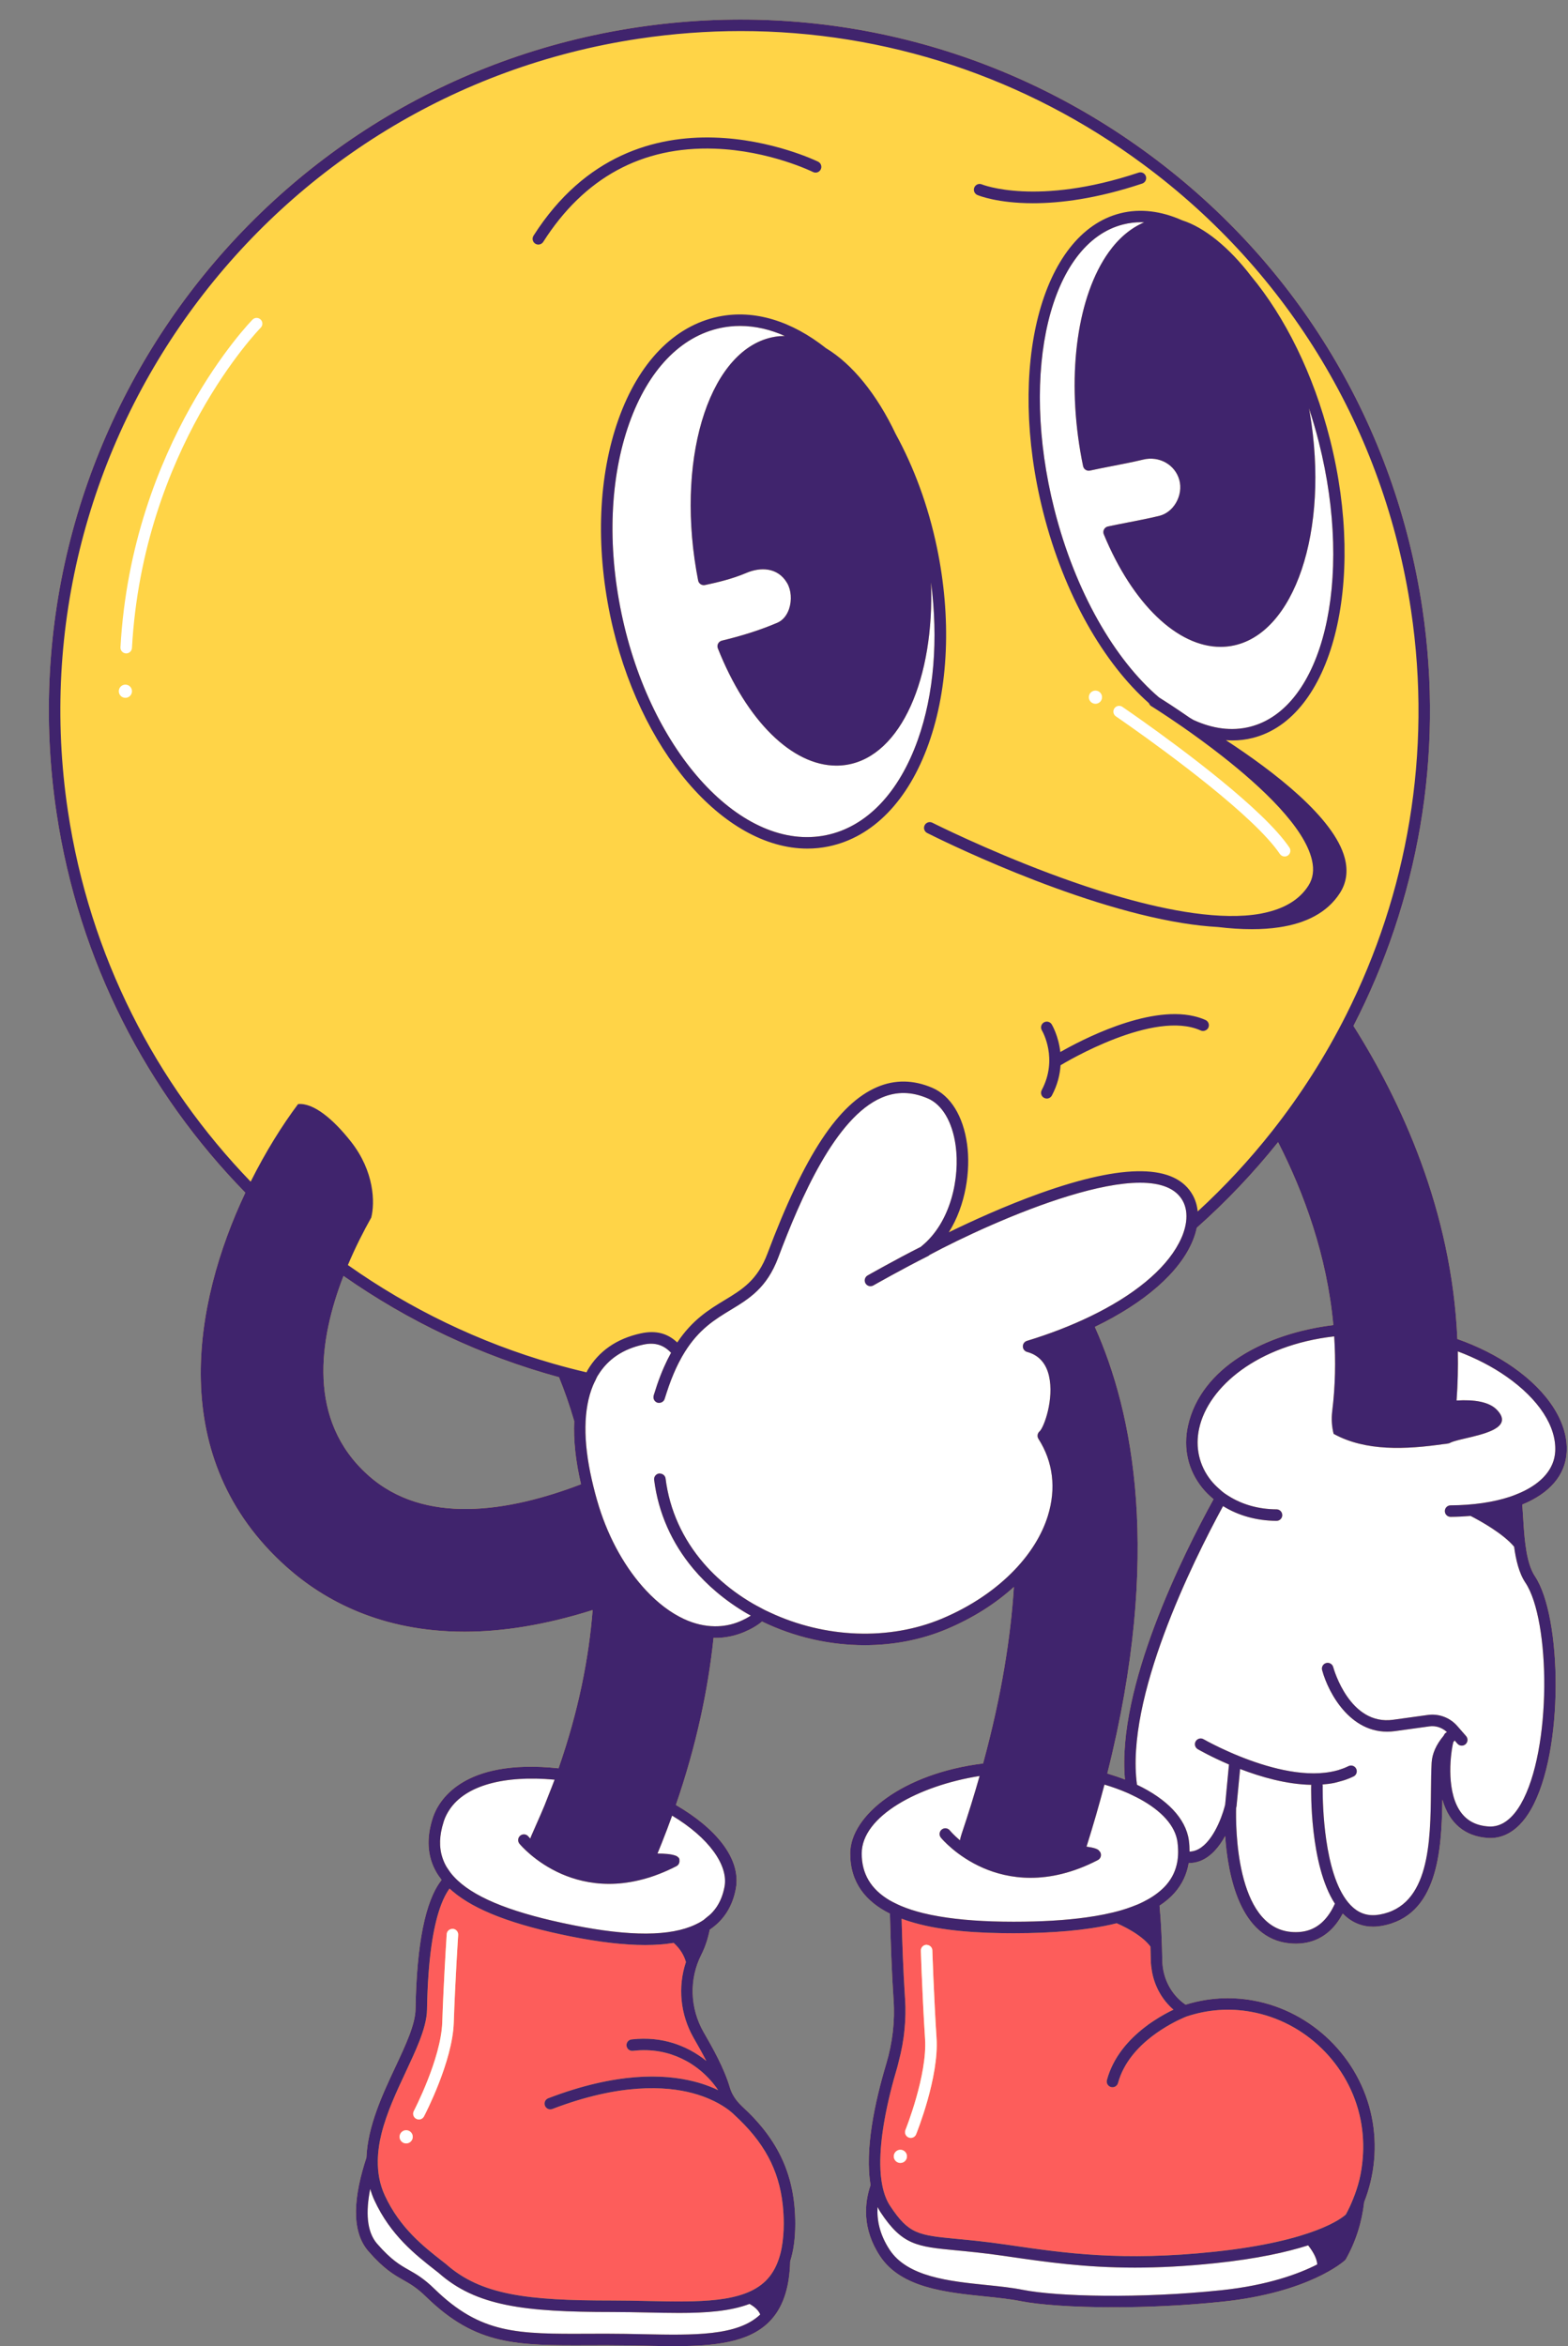 <?xml version="1.0" encoding="UTF-8" standalone="no"?><svg xmlns="http://www.w3.org/2000/svg" xmlns:xlink="http://www.w3.org/1999/xlink" fill="#40246d" height="504.2" id="Layer_1" preserveAspectRatio="xMidYMid meet" version="1.1" viewBox="-10.5 -4.2 337.1 504.2" width="337.1" x="0" xml:space="preserve" y="0" zoomAndPan="magnify"><rect x="-10.5" y="-4.2" width="337.1" height="504.2" fill="#808080" stroke="none"/><g><g id="change1_1"><path d="M314.803,289.617c-3.561-2.492-7.627-4.513-11.989-6.059 c-1.2-27.698-12.192-51.233-22.336-67.285c13.761-26.712,19.586-57.813,14.815-89.734 c-5.862-39.218-26.645-73.806-58.522-97.392C204.894,5.559,165.736-4.199,126.522,1.661 C45.562,13.764-10.457,89.475,1.644,170.435c4.786,32.02,19.527,60.131,40.601,81.676 c-11.273,23.873-17.182,57.189,8.834,80.419c8.025,7.165,20.353,13.934,38.298,13.934 c8.011-0.001,17.166-1.385,27.532-4.653c-0.812,10.309-3.037,21.706-7.33,34.007 c-20.883-2.226-25.896,7.27-26.982,10.496c-1.496,4.452-1.253,8.442,0.725,11.859 c0.317,0.547,0.694,1.076,1.1,1.595c-0.001,0.026-0.003,0.053-0.004,0.079 c-3.471,4.393-5.348,13.699-5.587,27.772c-0.055,3.265-2.131,7.695-4.33,12.384 c-2.741,5.848-5.944,12.68-6.23,19.496c-2.624,8.003-3.495,15.624,0.451,20.134 c3.334,3.81,5.419,4.99,7.434,6.134c1.516,0.859,2.946,1.67,4.992,3.668 c10.735,10.458,19.391,10.432,35.018,10.369l3.784-0.008c2.661,0,5.258,0.055,7.764,0.106 c2.313,0.048,4.564,0.097,6.729,0.097c8.608,0,15.857-0.746,20.319-5.114 c2.97-2.908,4.473-7.219,4.619-13.116c0.727-2.287,1.093-4.958,1.093-8.062 c0-10.209-3.515-17.983-11.392-25.202c-0.041-0.044-0.106-0.112-0.208-0.211 c-1.186-1.132-2.04-2.457-2.457-3.858c-1.256-4.245-3.694-8.502-5.472-11.611l-0.168-0.292 c-2.964-5.18-3.154-11.403-0.507-16.645c0.895-1.774,1.465-3.594,1.814-5.395 c0.018-0.012,0.038-0.022,0.055-0.033c2.988-2.025,4.858-4.978,5.557-8.778 c1.209-6.551-4.487-13.114-12.889-17.984c4.41-12.79,6.931-24.813,8.102-35.928 c0.129,0.003,0.26,0.023,0.389,0.023c2.128,0,4.211-0.42,6.199-1.263 c1.566-0.664,2.833-1.416,3.835-2.26c6.925,3.367,14.56,5.089,22.068,5.087 c6.102,0,12.117-1.134,17.592-3.436c5.639-2.372,10.531-5.474,14.483-9.082 c-0.675,10.721-2.642,23.312-6.622,37.939c-17.162,2.104-28.57,11.138-28.57,19.352 c0,6.355,3.442,10.379,8.542,12.918c0.149,5.853,0.393,12.888,0.785,18.566 c0.312,4.551-0.224,9.185-1.596,13.776c-2.445,8.173-4.646,18.442-3.349,25.983 c-1.33,3.875-1.854,9.396,2.041,15.292c4.489,6.796,14.106,7.784,22.589,8.653 c2.738,0.28,5.325,0.546,7.537,0.989c4.121,0.825,11.414,1.339,20.039,1.339 c7.254,0,15.448-0.362,23.48-1.21c18.497-1.951,25.964-8.576,26.273-8.856 c0.098-0.089,0.18-0.193,0.245-0.308c2.134-3.788,3.43-7.948,3.91-12.217 c2.28-5.785,2.883-12.148,1.626-18.336c-2.577-12.676-12.826-22.726-25.5-25.008 c-4.881-0.876-9.759-0.573-14.515,0.905c-3.078-2.102-4.94-5.633-5.01-9.543 c-0.064-3.701-0.228-7.878-0.588-11.738c1.277-0.841,2.373-1.768,3.268-2.792 c1.602-1.832,2.598-3.962,2.997-6.358c0.838,0.001,1.659-0.135,2.456-0.442 c2.392-0.921,4.148-3.119,5.386-5.369c0.575,8.475,3.177,22.092,13.919,23.068 c0.428,0.039,0.851,0.058,1.265,0.058c2.864,0,5.329-0.934,7.341-2.788 c1.134-1.045,2.031-2.313,2.754-3.67c0.204,0.206,0.411,0.407,0.627,0.594 c1.712,1.477,3.682,2.221,5.876,2.221c0.591,0,1.2-0.055,1.825-0.163 c12.109-2.107,12.932-16.07,13.088-27.167c0.016,0.055,0.031,0.11,0.047,0.164 c1.467,4.981,4.842,7.78,9.76,8.098c2.494,0.161,6.152-0.76,9.216-6.078 c7.236-12.566,6.691-41.486,0.881-50.159c-1.84-2.745-2.202-7.734-2.442-11.034 c-0.05-0.694-0.089-1.36-0.126-2.001c-0.048-0.825-0.096-1.613-0.161-2.379 c5.835-2.388,9.287-6.287,9.552-11.293C326.652,301.616,322.452,294.973,314.803,289.617z M68.657,312.842c-13.198-11.784-10.608-29.166-5.31-42.837 c13.98,9.798,29.637,17.218,46.329,21.762c1.094,2.694,2.227,5.841,3.277,9.443 c-0.187,4.019,0.286,8.556,1.461,13.568C98.74,320.764,80.71,323.604,68.657,312.842z M244.892,302.242c-1.055,4.786,0.023,9.499,3.038,13.269c0.729,0.912,1.571,1.723,2.471,2.473 c-6.5,11.792-20.873,40.463-19.048,60.249c-1.204-0.472-2.476-0.901-3.798-1.296 c11.835-46.965,5.528-77.717-2.676-95.978c10.726-5.18,18.288-11.738,21.08-18.598 c0.373-0.916,0.648-1.822,0.83-2.709c6.352-5.636,12.199-11.797,17.486-18.401 c5.592,10.967,10.51,24.426,11.879,39.319C261.647,282.327,247.679,289.601,244.892,302.242z" fill="#ffd447"/></g><g id="change2_1"><path d="M258.468,428.148c-4.66-0.843-9.323-0.503-13.856,0.997 c-0.161,0.061-2.623,1.014-5.537,2.919c-0.338,0.221-0.679,0.45-1.026,0.697 c-0.33,0.235-0.662,0.48-0.996,0.739c-3.002,2.332-6.017,5.621-7.193,9.947 c-0.15,0.551-0.649,0.913-1.194,0.913c-0.106,0-0.216-0.015-0.324-0.044 c-0.66-0.179-1.049-0.859-0.87-1.517c1.356-4.988,4.723-8.686,8.05-11.271 c0.33-0.257,0.66-0.512,0.987-0.747c0.341-0.244,0.674-0.465,1.007-0.685 c1.628-1.077,3.125-1.875,4.257-2.414c-2.442-2.12-4.057-5.013-4.624-8.244 c-0.133-0.76-0.23-1.531-0.244-2.321c-0.014-0.825-0.039-1.607-0.062-2.396 c-0.006-0.199-0.009-0.407-0.016-0.604c-0.013-0.017-0.029-0.033-0.042-0.05 c-0.403-0.512-0.864-0.998-1.376-1.447c-0.432-0.378-0.897-0.727-1.371-1.058 c-1.546-1.08-3.211-1.906-4.465-2.448c-1.709,0.427-3.578,0.783-5.576,1.082 c-1.547,0.231-3.177,0.426-4.9,0.581c-3.521,0.316-7.398,0.48-11.667,0.48 c-3.643,0-7.576-0.106-11.447-0.479c-1.781-0.172-3.547-0.402-5.267-0.704 c-0.321-0.056-0.643-0.113-0.961-0.174c-0.408-0.079-0.81-0.165-1.211-0.253 c-0.406-0.089-0.808-0.185-1.207-0.284c-1.395-0.346-2.738-0.754-4.01-1.232 c0.145,5.399,0.372,11.613,0.716,16.789c0.011,0.173,0.022,0.353,0.034,0.523 c0.146,2.118,0.087,4.253-0.11,6.392c-0.215,2.324-0.638,4.65-1.255,6.969 c-0.115,0.431-0.199,0.864-0.327,1.295c-0.956,3.195-2.059,7.379-2.801,11.693 c-0.538,3.131-0.877,6.323-0.832,9.264c0.012,0.765,0.046,1.514,0.114,2.238 c0.073,0.771,0.18,1.514,0.325,2.225c0.334,1.641,0.863,3.111,1.656,4.31 c4.048,6.128,6.047,6.318,14.456,7.122c2.711,0.258,6.084,0.58,10.317,1.194l1.016,0.147 c11.854,1.722,24.106,3.507,43.909,1.414c21.579-2.275,27.623-7.378,28.288-8.003 c0.584-1.049,1.075-2.137,1.524-3.24c0.559-1.372,1.034-2.773,1.382-4.207 c0.368-1.518,0.602-3.066,0.729-4.626c0.226-2.792,0.079-5.624-0.488-8.418 C279.602,439.521,270.155,430.252,258.468,428.148z M182.865,460.615 c-0.775-0.113-1.312-0.832-1.199-1.607c0.113-0.775,0.832-1.312,1.607-1.199 c0.775,0.113,1.312,0.832,1.199,1.607C184.359,460.191,183.639,460.728,182.865,460.615z M186.453,454.471c-0.195,0.482-0.657,0.773-1.147,0.773c-0.155,0-0.311-0.029-0.464-0.09 c-0.633-0.256-0.939-0.978-0.683-1.611c0.047-0.116,4.723-11.798,4.219-19.567 c-0.333-5.123-0.582-10.541-0.734-14.268c-0.114-2.796-0.175-4.645-0.176-4.687 c-0.021-0.683,0.514-1.255,1.197-1.277c0.015,0,0.027,0,0.04,0c0.07,0,0.132,0.028,0.199,0.039 c0.569,0.096,1.018,0.56,1.038,1.157c0.003,0.098,0.324,9.95,0.904,18.874 C191.389,442.153,186.655,453.972,186.453,454.471z M85.389,482.36 c7.527,6.666,17.479,7.83,35.627,7.83c2.68,0,5.295,0.055,7.819,0.108 c10.959,0.229,20.421,0.425,25.261-4.312c1.247-1.221,2.179-2.779,2.826-4.674 c0.503-1.474,0.825-3.161,0.973-5.069c0.063-0.809,0.106-1.645,0.106-2.535 c0-1.423-0.079-2.783-0.222-4.099c-0.823-7.568-4.062-13.516-10.409-19.319 c-0.025-0.023-0.044-0.049-0.069-0.071c-0.002-0.003-0.006-0.003-0.008-0.006 c-0.041-0.043-1.118-1.159-3.338-2.386c-0.536-0.296-1.139-0.596-1.813-0.892 c-0.531-0.234-1.097-0.463-1.715-0.681c-0.647-0.228-1.339-0.445-2.084-0.642 c-5.71-1.506-15.569-2.138-30.089,3.421c-0.644,0.248-1.355-0.076-1.598-0.712 c-0.245-0.639,0.074-1.355,0.712-1.598c14.508-5.55,24.736-5.309,31.442-3.578 c0.575,0.148,1.127,0.306,1.651,0.474c0.607,0.194,1.176,0.4,1.716,0.612 c0.616,0.243,1.187,0.493,1.717,0.747c-0.468-0.713-1.554-2.218-3.327-3.789 c-0.714-0.633-1.542-1.27-2.477-1.868c-0.635-0.406-1.333-0.784-2.072-1.135 c-2.751-1.307-6.209-2.134-10.451-1.649c-0.675,0.074-1.294-0.409-1.369-1.089 c-0.077-0.68,0.411-1.292,1.089-1.369c3.408-0.39,6.377-0.004,8.94,0.792 c0.596,0.185,1.165,0.395,1.717,0.622c0.663,0.272,1.298,0.566,1.896,0.884 c1.333,0.71,2.503,1.507,3.517,2.323c-0.851-1.656-1.746-3.23-2.555-4.645l-0.169-0.293 c-2.887-5.047-3.44-10.962-1.659-16.314c-0.084-0.296-0.179-0.58-0.289-0.848 c-0.184-0.451-0.4-0.859-0.631-1.234c-0.242-0.39-0.498-0.738-0.758-1.046 c-0.33-0.392-0.661-0.725-0.958-0.986c-1.855,0.305-3.9,0.459-6.145,0.459 c-4.509,0-9.817-0.615-15.967-1.844c-12.365-2.471-20.633-5.621-25.438-9.73 c-0.219-0.187-0.432-0.375-0.636-0.566c-0.209,0.286-0.42,0.607-0.631,0.971 c-0.484,0.833-0.967,1.885-1.424,3.205c-1.424,4.106-2.602,10.827-2.788,21.832 c-0.036,2.103-0.704,4.415-1.694,6.929c-0.795,2.021-1.794,4.169-2.87,6.464 c-1.992,4.248-4.115,8.782-5.234,13.325c-0.474,1.925-0.753,3.85-0.779,5.756 c-0.035,2.547,0.389,5.061,1.513,7.49c3.227,6.967,8.306,10.943,12.387,14.138L85.389,482.36z M78.197,455.354c-0.188,0.76-0.957,1.223-1.717,1.036c-0.76-0.188-1.223-0.957-1.035-1.717 s0.956-1.224,1.716-1.036C77.921,453.825,78.385,454.594,78.197,455.354z M79.556,451.289 c-0.193,0-0.39-0.045-0.572-0.142c-0.606-0.316-0.839-1.065-0.522-1.669 c0.058-0.113,5.859-11.278,6.118-19.06c0.068-2.038,0.154-4.117,0.246-6.122 c0.315-6.832,0.704-12.754,0.709-12.831c0.032-0.481,0.318-0.855,0.735-1.034 c0.175-0.075,0.366-0.125,0.582-0.118c0.681,0.045,1.197,0.633,1.152,1.316 c-0.006,0.098-0.652,9.932-0.949,18.873c-0.279,8.347-6.152,19.646-6.402,20.123 C80.432,451.048,80.002,451.289,79.556,451.289z" fill="#fd5d5b"/></g><g id="change3_1"><path d="M271.389,379.502c-0.019,0.772-0.354,17.029,5.094,25.402 c-0.673,1.504-1.56,2.906-2.736,3.99c-1.793,1.651-3.988,2.324-6.706,2.086 c-11.961-1.087-11.887-22.995-11.793-26.619c0.044-0.175,0.077-0.312,0.087-0.361l0.772-8.036 c4.464,1.721,9.997,3.314,15.312,3.402C271.412,379.413,271.39,379.453,271.389,379.502z M313.383,291.645c-3.127-2.189-6.67-3.993-10.467-5.42c0.07,3.459-0.007,6.977-0.269,10.555 c3.816-0.233,7.028,0.259,8.708,2.04c3.14,3.33-1.348,4.78-5.401,5.767 c-0.646,0.157-1.28,0.303-1.871,0.442c-0.735,0.173-1.404,0.338-1.941,0.503 c-0.373,0.115-0.684,0.231-0.91,0.351c-0.025,0.013-0.064,0.023-0.093,0.035 c-0.006,0.013-0.009,0.028-0.015,0.042c-0.052,0.008-0.103,0.015-0.155,0.023 c-0.27,0.079-0.653,0.132-1.12,0.165c-8.057,1.154-16.781,1.596-23.64-2.208 c-0.093-0.371-0.169-0.747-0.23-1.127c-0.065-0.404-0.114-0.812-0.141-1.225 c-0.028-0.412-0.035-0.828-0.023-1.248c0.011-0.401,0.041-0.806,0.091-1.213 c0.681-5.515,0.77-10.901,0.431-16.128c-16.471,1.867-27.056,10.816-29.03,19.777 c-0.892,4.043,0.015,8.017,2.553,11.192c0.528,0.661,1.133,1.256,1.77,1.82 c0.316,0.28,0.628,0.565,0.969,0.82c0.331,0.248,0.687,0.466,1.039,0.69 c2.877,1.825,6.431,2.851,10.306,2.869c0.671,0.003,1.207,0.543,1.224,1.208 c0,0.012,0.007,0.023,0.007,0.035c-0.003,0.681-0.557,1.231-1.237,1.231c-0.002,0-0.003,0-0.006,0 c-4.289-0.021-8.248-1.15-11.491-3.171c-6.561,12.054-21.047,41.257-18.5,59.887 c6.363,3.028,10.51,7.21,11.153,11.974c0.111,0.823,0.148,1.614,0.148,2.39 c0.474-0.02,0.934-0.11,1.382-0.283c3.381-1.301,5.472-6.793,6.153-9.348 c0.047-0.175,0.087-0.337,0.121-0.483l0.038-0.401l0.779-8.205c-3.801-1.624-6.41-3.117-6.705-3.289 c-0.591-0.341-0.793-1.099-0.449-1.69c0.343-0.59,1.1-0.794,1.69-0.451 c0.051,0.029,1.392,0.795,3.539,1.819c1.177,0.562,2.596,1.199,4.183,1.84 c5.607,2.262,13.281,4.52,19.613,3.354c0.534-0.099,1.063-0.213,1.576-0.363 c0.173-0.05,0.34-0.114,0.51-0.17c0.229-0.076,0.459-0.147,0.682-0.235 c0.357-0.139,0.708-0.292,1.051-0.462c0.612-0.303,1.355-0.055,1.658,0.559 c0.303,0.612,0.053,1.355-0.559,1.658c-0.578,0.287-1.179,0.521-1.788,0.734 c-0.392,0.137-0.796,0.243-1.199,0.352c-0.4,0.108-0.795,0.232-1.204,0.314 c-0.816,0.162-1.652,0.263-2.496,0.328c0.018,0.089,0.049,0.173,0.047,0.267 c-0.004,0.168-0.294,14.16,3.694,22.263c0.261,0.53,0.542,1.033,0.842,1.507 c0.277,0.441,0.57,0.858,0.883,1.241c0.358,0.438,0.737,0.84,1.143,1.191 c1.606,1.387,3.458,1.875,5.657,1.492c10.799-1.878,10.944-15.637,11.062-26.692 c0.023-2.121,0.043-4.124,0.14-5.933c0.105-1.943,0.973-3.9,2.582-5.825 c0.124-0.271,0.253-0.461,0.383-0.557c0.076-0.056,0.188-0.139,0.323-0.219 c-1.018-0.946-2.379-1.423-3.782-1.223l-7.416,1.024c-9.201,1.247-14.258-8.027-15.637-13.12 c-0.179-0.659,0.211-1.339,0.87-1.517c0.66-0.179,1.339,0.211,1.517,0.87 c0.14,0.514,3.589,12.631,12.911,11.316l7.416-1.025c2.394-0.33,4.768,0.561,6.355,2.379 l1.883,2.16c0.449,0.515,0.395,1.297-0.119,1.746c-0.235,0.205-0.525,0.304-0.813,0.304 c-0.345,0-0.688-0.143-0.933-0.424l-0.597-0.685c-0.041,0.055-0.072,0.107-0.123,0.163 c-0.05,0.056-0.1,0.111-0.148,0.168c-0.538,1.993-1.641,9.941,1.265,14.581 c1.389,2.218,3.462,3.386,6.34,3.573c2.593,0.159,4.961-1.459,6.912-4.845 c6.696-11.627,6.366-39.49,0.97-47.546c-1.391-2.074-2.058-4.98-2.427-7.736 c-2.396-2.858-7.327-5.57-9.358-6.613c-1.38,0.112-2.801,0.189-4.291,0.199 c-0.002,0-0.005,0-0.008,0c-0.673,0-1.217-0.537-1.233-1.208c-0-0.007-0.004-0.013-0.004-0.021 c-0.005-0.683,0.546-1.24,1.229-1.245c4.921-0.034,9.226-0.682,12.721-1.832 c0.411-0.135,0.799-0.284,1.187-0.433c0.404-0.155,0.795-0.317,1.174-0.487 c4.525-2.029,7.22-5.079,7.419-8.841C324.134,302.357,320.32,296.498,313.383,291.645z M233.472,483.128c-10.757,0-19.066-1.207-27.191-2.386l-1.015-0.148 c-4.174-0.604-7.513-0.923-10.198-1.179c-8.43-0.805-11.585-1.107-16.286-8.222 c-0.227-0.344-0.422-0.717-0.615-1.091c-0.17,2.715,0.403,5.871,2.604,9.202 c3.843,5.818,12.84,6.741,20.777,7.555c2.8,0.287,5.441,0.557,7.771,1.025 c7.402,1.484,25.426,1.922,42.771,0.093c10.093-1.064,16.73-3.566,20.591-5.534 c-0.037-1.396-1.109-3.037-1.947-4.104c-4.522,1.445-10.933,2.882-19.928,3.83 C244.307,482.852,238.609,483.128,233.472,483.128z M234.564,382.423 c-0.456-0.249-0.933-0.487-1.421-0.722c-0.463-0.223-0.919-0.449-1.409-0.659 c-1.482-0.637-3.081-1.215-4.786-1.723c-1.13,4.31-2.411,8.753-3.856,13.333 c1.449,0.194,2.5,0.49,2.734,0.931c0.086,0.087,0.173,0.174,0.232,0.288 c0.314,0.607,0.077,1.353-0.528,1.669c-5.422,2.813-10.29,3.81-14.467,3.81 c-4.129,0-7.581-0.973-10.222-2.126c-5.759-2.516-8.929-6.339-9.061-6.501 c-0.433-0.527-0.354-1.305,0.172-1.738c0.527-0.432,1.308-0.359,1.74,0.171 c0.115,0.138,0.861,1.016,2.179,2.132c0.102-0.475,0.225-0.95,0.384-1.422 c1.442-4.282,2.716-8.409,3.85-12.395c-13.043,2.055-25.345,8.611-25.345,16.661 c0,4.339,1.963,7.669,6,10.052c0.389,0.23,0.822,0.44,1.25,0.652 c0.402,0.199,0.815,0.394,1.252,0.578c1.398,0.588,2.975,1.098,4.731,1.53 c1.075,0.265,2.225,0.497,3.436,0.703c4.424,0.754,9.725,1.138,16.004,1.138 c6.004,0,11.193-0.313,15.63-0.931c1.341-0.187,2.62-0.399,3.822-0.643 c1.305-0.265,2.538-0.559,3.68-0.892c0.847-0.247,1.633-0.519,2.39-0.804 c0.393-0.148,0.789-0.295,1.159-0.453c0.393-0.168,0.762-0.346,1.128-0.526 c0.321-0.158,0.627-0.322,0.928-0.489c0.408-0.226,0.799-0.46,1.169-0.702 c0.405-0.266,0.788-0.541,1.148-0.826c0.637-0.505,1.218-1.035,1.714-1.603 c1.303-1.49,2.103-3.192,2.425-5.135c0.068-0.412,0.116-0.834,0.141-1.268 c0.024-0.43,0.028-0.871,0.01-1.324c-0.02-0.497-0.059-1.004-0.13-1.529 C242.167,388.137,239.187,384.945,234.564,382.423z M77.376,483.616 c1.587,0.899,3.227,1.828,5.501,4.05c10.007,9.747,17.784,9.738,33.282,9.665l3.792-0.008 c2.679,0,5.293,0.055,7.816,0.108c10.897,0.221,20.305,0.419,25.171-4.233 c-0.404-1.038-1.46-1.807-2.302-2.273c-4.135,1.57-9.306,1.942-15.124,1.942 c-2.165,0-4.414-0.048-6.729-0.097c-2.508-0.052-5.105-0.106-7.768-0.106 c-18.782,0-29.142-1.258-37.212-8.407l-0.699-0.546c-4.291-3.359-9.631-7.539-13.109-15.045 c-0.375-0.809-0.659-1.626-0.906-2.447c-0.965,4.889-0.795,9.167,1.496,11.785 C73.642,481.498,75.456,482.527,77.376,483.616z M85.463,396.935c0.092,0.159,0.205,0.313,0.306,0.47 c0.151,0.234,0.305,0.467,0.477,0.696c0.218,0.29,0.447,0.578,0.699,0.86 c0.027,0.03,0.059,0.059,0.087,0.089c0.277,0.305,0.573,0.605,0.89,0.9 c4.313,4,12.349,7.088,24.788,9.575c12.273,2.451,20.898,2.414,26.268-0.118 c0.273-0.128,0.545-0.257,0.801-0.398c0.338-0.187,0.664-0.384,0.973-0.594 c0.152-0.103,0.267-0.233,0.411-0.342c0.07-0.053,0.132-0.113,0.2-0.167 c0.397-0.313,0.796-0.625,1.134-0.981c0.446-0.469,0.85-0.969,1.196-1.516 c0.756-1.196,1.278-2.58,1.572-4.173c0.844-4.582-3.38-10.516-11.268-15.243 c-0.705,1.958-1.448,3.932-2.244,5.924c-0.153,0.384-0.315,0.772-0.472,1.157 c-0.144,0.354-0.287,0.708-0.434,1.063c1.542,0.002,2.932,0.115,3.801,0.423 c0.072,0.018,0.138,0.046,0.207,0.076c0.442,0.193,0.7,0.453,0.714,0.793 c0.002,0.037-0.004,0.075-0.008,0.114c0.087,0.516-0.144,1.049-0.633,1.304 c-1.249,0.648-2.465,1.189-3.654,1.655c-0.71,0.278-1.411,0.531-2.099,0.75 c-0.8,0.254-1.581,0.462-2.35,0.642c-2.264,0.529-4.393,0.762-6.363,0.762 c-4.13,0-7.582-0.973-10.224-2.126c-5.759-2.516-8.931-6.339-9.063-6.501 c-0.433-0.527-0.354-1.305,0.172-1.738c0.527-0.432,1.305-0.359,1.74,0.171 c0.043,0.053,0.18,0.215,0.404,0.455c0.074-0.183,0.131-0.368,0.215-0.55 c0.047-0.101,0.085-0.199,0.132-0.3c0.176-0.383,0.328-0.757,0.5-1.138 c0.172-0.38,0.33-0.755,0.498-1.134c0.592-1.338,1.187-2.677,1.73-3.996 c0.159-0.386,0.296-0.763,0.45-1.147c0.155-0.387,0.302-0.77,0.453-1.155 c0.424-1.079,0.87-2.167,1.262-3.233c-11.002-1-19.137,1.285-22.566,6.406 c-0.505,0.755-0.929,1.56-1.223,2.436c-0.032,0.096-0.053,0.188-0.083,0.283 c-0.913,2.859-0.991,5.387-0.235,7.659C84.84,395.694,85.11,396.326,85.463,396.935z M167.172,175.27c8.62-1.798,15.601-9.085,19.662-20.521c3.473-9.783,4.413-21.576,2.823-33.786 c0.781,20.573-6.428,37.216-18.023,39.178c-0.772,0.13-1.546,0.195-2.324,0.195 c-9.488,0-19.28-9.568-25.48-25.2c-0.132-0.333-0.113-0.707,0.052-1.024 c0.166-0.319,0.461-0.549,0.809-0.635c4.559-1.099,8.346-2.32,11.915-3.84 c1.163-0.495,2.067-1.564,2.545-3.009c0.615-1.859,0.446-4.027-0.428-5.524 c-2.039-3.489-5.857-3.417-8.742-2.186c-3.027,1.287-6.207,2.043-8.918,2.611 c-0.33,0.068-0.664,0.002-0.938-0.18c-0.277-0.182-0.467-0.469-0.532-0.794 c-0.143-0.735-0.28-1.477-0.406-2.223c-4.291-25.355,3.285-47.855,16.887-50.157 c0.713-0.122,1.428-0.173,2.144-0.181c-3.165-1.397-6.395-2.147-9.609-2.147 c-1.397,0-2.788,0.14-4.172,0.428c-8.62,1.798-15.603,9.085-19.662,20.521 c-4.135,11.648-4.728,26.136-1.669,40.798C129.371,157.644,149.127,179.033,167.172,175.27z M238.67,145.676c0.936,0.584,3.383,2.138,6.604,4.373c0.267,0.157,0.531,0.312,0.812,0.479 c4.099,1.881,8.226,2.452,12.155,1.458c15.68-3.964,22.317-31.402,14.792-61.162 c-0.63-2.491-1.341-4.918-2.121-7.277c0.056,0.306,0.12,0.609,0.172,0.917 c4.291,25.355-3.285,47.855-16.887,50.157c-0.76,0.129-1.527,0.192-2.295,0.192 c-9.248,0.002-18.892-9.179-25.102-24.185c-0.14-0.34-0.122-0.723,0.048-1.049 c0.171-0.324,0.475-0.557,0.834-0.635c1.496-0.322,2.999-0.614,4.502-0.907 c2.142-0.416,4.356-0.844,6.501-1.363c1.485-0.356,2.771-1.347,3.621-2.787 c0.905-1.535,1.173-3.334,0.731-4.937c-0.902-3.289-4.32-5.222-7.774-4.382 c-2.192,0.527-4.428,0.962-6.59,1.381c-1.619,0.314-3.238,0.628-4.847,0.983 c-0.325,0.071-0.66,0.011-0.939-0.171c-0.277-0.179-0.47-0.462-0.538-0.786 c-0.216-1.044-0.422-2.096-0.601-3.165c-2.893-17.091-0.549-33.499,6.115-42.82 c2.171-3.036,4.761-5.201,7.606-6.406c-0.209-0.008-0.418-0.026-0.627-0.026 c-1.314,0-2.613,0.158-3.893,0.482c-15.68,3.964-22.317,31.402-14.792,61.162 C220.65,122.967,229.184,137.604,238.67,145.676z M118.253,319.524 c2.225,7.153,5.84,13.481,10.154,18.085c2.522,2.692,5.283,4.798,8.147,6.126 c2.219,1.029,4.441,1.539,6.6,1.561c1.854,0.019,3.663-0.316,5.378-1.042 c0.929-0.393,1.718-0.813,2.386-1.258c-0.219-0.122-0.446-0.228-0.663-0.353 c-2.413-1.393-4.622-2.955-6.64-4.65c-1.869-1.569-3.561-3.26-5.071-5.06 c-4.609-5.493-7.514-11.984-8.411-19.093c-0.085-0.678,0.395-1.297,1.073-1.382 c0.05-0.005,0.095,0.012,0.144,0.013c0.607,0.008,1.159,0.434,1.238,1.06 c0.858,6.806,3.697,13.016,8.218,18.242c0.9,1.04,1.867,2.04,2.899,2.999 c2.289,2.127,4.885,4.053,7.787,5.728c0.436,0.252,0.884,0.478,1.327,0.716 c0.369,0.197,0.732,0.405,1.106,0.592c0.368,0.184,0.745,0.348,1.117,0.522 c11.791,5.526,25.628,6.088,36.991,1.311c6.236-2.622,11.588-6.271,15.63-10.503 c3.37-3.528,5.832-7.46,7.105-11.553c1.838-5.907,1.142-11.635-2.012-16.566 c-0.33-0.515-0.234-1.195,0.229-1.6c0.965-0.841,3.178-6.986,2.036-11.927 c-0.636-2.751-2.22-4.486-4.705-5.155c-0.533-0.145-0.905-0.623-0.915-1.176 c-0.008-0.551,0.35-1.042,0.878-1.203c4.952-1.505,9.492-3.277,13.559-5.236 c9.33-4.494,16.09-10.008,19.115-15.779c0.264-0.504,0.507-1.009,0.714-1.516 c0.125-0.307,0.231-0.611,0.33-0.913c0.239-0.729,0.406-1.441,0.495-2.128 c0.22-1.696-0.013-3.242-0.71-4.51c-6.12-11.145-40.936,4.385-54.417,11.6 c-0.091,0.09-0.186,0.179-0.307,0.239c-5.461,2.73-11.738,6.295-11.801,6.332 c-0.193,0.11-0.404,0.161-0.611,0.161c-0.432,0-0.849-0.224-1.078-0.625 c-0.337-0.594-0.129-1.35,0.464-1.688c0.063-0.035,6.062-3.441,11.471-6.167 c0.024-0.023,0.037-0.053,0.063-0.074c6.411-5.16,8.325-14.833,7.391-21.635 c-0.706-5.134-2.891-8.84-5.997-10.171c-3.455-1.48-6.691-1.535-9.895-0.168 c-9.95,4.245-17.468,21.656-22.257,34.384c-2.461,6.542-6.242,8.831-10.243,11.253 c-3.342,2.024-6.756,4.111-9.801,8.968c-0.201,0.32-0.4,0.649-0.598,0.994 c-0.036,0.063-0.071,0.13-0.107,0.194c-0.227,0.404-0.453,0.82-0.676,1.26 c-0.727,1.438-1.425,3.079-2.09,4.957c-0.139,0.393-0.276,0.804-0.412,1.219 c-0.124,0.379-0.249,0.756-0.371,1.154c-0.037,0.122-0.077,0.23-0.114,0.353 c-0.16,0.53-0.645,0.857-1.174,0.863c-0.122,0.001-0.244,0.003-0.367-0.033 c-0.629-0.189-0.985-0.836-0.836-1.468c0.006-0.025-0.001-0.049,0.007-0.074 c0.114-0.379,0.234-0.723,0.351-1.087c0.131-0.41,0.26-0.831,0.394-1.222 c0.931-2.709,1.94-4.961,2.997-6.879c-1.6-1.692-3.481-2.295-5.965-1.755 c-4.362,0.944-7.612,3.14-9.686,6.51c-0.06,0.097-0.129,0.185-0.187,0.285 c-0.161,0.275-0.274,0.596-0.42,0.885c-0.181,0.36-0.364,0.719-0.522,1.101 c-2.088,5.04-2.161,11.953-0.242,20.319C117.164,315.691,117.643,317.562,118.253,319.524z M235.122,150.723c-0.847-0.601-1.592-1.125-2.219-1.563c-1.173-0.819-1.933-1.338-2.106-1.455 c-0.567-0.387-1.335-0.237-1.719,0.327c-0.385,0.565-0.238,1.334,0.327,1.719 c0.032,0.022,0.434,0.296,1.103,0.761c0.555,0.386,1.303,0.908,2.208,1.548 c7.676,5.425,26.472,19.156,31.935,27.258c0.24,0.354,0.63,0.546,1.028,0.546 c0.237,0,0.478-0.068,0.689-0.211c0.567-0.382,0.717-1.152,0.335-1.717 C261.173,169.733,243.425,156.616,235.122,150.723z M223.627,145.305 c-0.179,0.762,0.293,1.525,1.055,1.705c0.762,0.179,1.525-0.293,1.705-1.055 c0.18-0.762-0.293-1.525-1.055-1.705C224.569,144.07,223.806,144.543,223.627,145.305z M16.565,136.217c0.024,0.002,0.047,0.002,0.071,0.002c0.651,0,1.197-0.509,1.234-1.168 c2.387-42.892,27.425-68.567,27.678-68.822c0.48-0.483,0.478-1.268-0.006-1.748 c-0.485-0.482-1.266-0.478-1.748,0.003C43.534,64.745,17.841,91.042,15.399,134.912 C15.362,135.595,15.884,136.178,16.565,136.217z M16.117,145.726c0.76,0.188,1.529-0.276,1.717-1.036 c0.188-0.76-0.276-1.529-1.036-1.717c-0.76-0.188-1.528,0.276-1.716,1.036 C14.894,144.769,15.357,145.538,16.117,145.726z M78.984,451.148c0.182,0.097,0.379,0.142,0.572,0.142 c0.446,0,0.876-0.242,1.097-0.664c0.25-0.477,6.123-11.775,6.402-20.123 c0.296-8.94,0.942-18.774,0.949-18.873c0.045-0.683-0.47-1.271-1.152-1.316 c-0.215-0.007-0.407,0.043-0.582,0.118c-0.416,0.178-0.703,0.553-0.735,1.034 c-0.005,0.077-0.394,6-0.709,12.831c-0.092,2.005-0.178,4.084-0.246,6.122 c-0.259,7.782-6.06,18.947-6.118,19.06C78.145,450.083,78.378,450.832,78.984,451.148z M76.48,456.39c0.76,0.188,1.529-0.276,1.717-1.036c0.188-0.76-0.276-1.529-1.036-1.717 c-0.76-0.188-1.528,0.276-1.716,1.036S75.72,456.202,76.48,456.39z M184.843,455.154 c0.153,0.061,0.309,0.09,0.464,0.09c0.49,0,0.952-0.292,1.147-0.773 c0.201-0.499,4.936-12.318,4.393-20.656c-0.58-8.924-0.9-18.776-0.904-18.874 c-0.02-0.598-0.469-1.062-1.038-1.157c-0.068-0.011-0.129-0.039-0.199-0.039 c-0.013,0-0.026,0-0.04,0c-0.683,0.023-1.218,0.594-1.197,1.277c0.001,0.042,0.062,1.891,0.176,4.687 c0.152,3.728,0.4,9.145,0.734,14.268c0.504,7.769-4.172,19.451-4.219,19.567 C183.903,454.176,184.209,454.898,184.843,455.154z M181.666,459.009 c-0.112,0.775,0.424,1.494,1.199,1.607c0.774,0.113,1.494-0.424,1.606-1.199 c0.113-0.775-0.424-1.494-1.199-1.607C182.498,457.697,181.778,458.234,181.666,459.009z" fill="#ffffff"/></g><g id="change4_1"><path d="M314.803,289.617c-3.561-2.492-7.627-4.513-11.989-6.059 c-1.2-27.698-12.192-51.233-22.336-67.285c13.761-26.712,19.586-57.813,14.815-89.733 c-5.862-39.218-26.645-73.806-58.522-97.392C204.894,5.559,165.736-4.199,126.522,1.661 C45.562,13.763-10.457,89.475,1.644,170.435c4.786,32.02,19.527,60.13,40.601,81.676 c-11.273,23.873-17.182,57.189,8.834,80.419c8.025,7.165,20.353,13.934,38.298,13.934 c8.011-0.001,17.166-1.385,27.532-4.653c-0.812,10.309-3.037,21.706-7.33,34.007 c-20.883-2.226-25.896,7.27-26.982,10.496c-1.496,4.452-1.253,8.442,0.725,11.859 c0.317,0.547,0.694,1.076,1.1,1.595c-0.001,0.026-0.002,0.053-0.004,0.079 c-3.471,4.393-5.348,13.698-5.587,27.772c-0.055,3.265-2.131,7.695-4.33,12.384 c-2.741,5.848-5.944,12.68-6.23,19.496c-2.624,8.002-3.495,15.624,0.451,20.134 c3.334,3.81,5.419,4.99,7.434,6.134c1.516,0.859,2.946,1.67,4.992,3.668 c10.735,10.458,19.391,10.432,35.018,10.369l3.784-0.008c2.661,0,5.258,0.055,7.764,0.106 c2.313,0.048,4.564,0.097,6.729,0.097c8.608,0,15.857-0.746,20.319-5.114 c2.97-2.908,4.473-7.219,4.619-13.116c0.727-2.287,1.093-4.958,1.093-8.061 c0-10.209-3.515-17.983-11.392-25.202c-0.041-0.044-0.106-0.112-0.208-0.211 c-1.186-1.132-2.04-2.457-2.457-3.858c-1.256-4.245-3.694-8.502-5.472-11.611l-0.168-0.292 c-2.964-5.18-3.154-11.403-0.507-16.645c0.895-1.774,1.465-3.594,1.813-5.395 c0.018-0.012,0.038-0.022,0.055-0.033c2.988-2.025,4.858-4.978,5.557-8.778 c1.209-6.551-4.487-13.114-12.889-17.984c4.41-12.79,6.931-24.813,8.102-35.928 c0.129,0.003,0.26,0.023,0.389,0.023c2.128,0,4.211-0.42,6.199-1.263 c1.566-0.664,2.833-1.416,3.835-2.26c6.925,3.367,14.56,5.089,22.068,5.087 c6.102,0,12.117-1.134,17.592-3.436c5.639-2.372,10.531-5.474,14.483-9.082 c-0.675,10.721-2.642,23.312-6.622,37.939c-17.162,2.104-28.57,11.138-28.57,19.353 c0,6.355,3.442,10.379,8.542,12.918c0.149,5.854,0.393,12.888,0.785,18.566 c0.313,4.551-0.224,9.185-1.596,13.776c-2.445,8.173-4.646,18.442-3.349,25.982 c-1.33,3.875-1.854,9.396,2.041,15.292c4.489,6.796,14.106,7.784,22.589,8.653 c2.738,0.28,5.325,0.546,7.537,0.989c4.121,0.825,11.414,1.339,20.039,1.339 c7.254,0,15.448-0.362,23.48-1.21c18.497-1.951,25.964-8.576,26.273-8.856 c0.098-0.089,0.18-0.193,0.245-0.308c2.134-3.788,3.43-7.948,3.91-12.217 c2.28-5.785,2.883-12.148,1.626-18.336c-2.577-12.676-12.826-22.726-25.5-25.008 c-4.881-0.876-9.759-0.573-14.515,0.905c-3.078-2.102-4.94-5.633-5.01-9.543 c-0.064-3.701-0.228-7.878-0.588-11.738c1.277-0.841,2.373-1.768,3.268-2.792 c1.602-1.833,2.598-3.962,2.997-6.358c0.838,0.001,1.659-0.136,2.456-0.442 c2.392-0.921,4.148-3.119,5.386-5.37c0.575,8.475,3.177,22.092,13.919,23.068 c0.428,0.039,0.851,0.058,1.265,0.058c2.864,0,5.329-0.934,7.341-2.788 c1.134-1.045,2.031-2.313,2.754-3.67c0.204,0.206,0.411,0.407,0.627,0.594 c1.712,1.477,3.682,2.221,5.876,2.221c0.591,0,1.2-0.055,1.825-0.163 c12.109-2.107,12.932-16.07,13.088-27.167c0.016,0.055,0.031,0.11,0.047,0.164 c1.468,4.981,4.842,7.78,9.76,8.098c2.494,0.161,6.152-0.76,9.216-6.078 c7.236-12.566,6.691-41.486,0.881-50.159c-1.84-2.745-2.202-7.734-2.442-11.034 c-0.05-0.694-0.089-1.36-0.126-2.001c-0.048-0.825-0.096-1.613-0.161-2.38 c5.835-2.388,9.287-6.287,9.552-11.293C326.652,301.616,322.453,294.973,314.803,289.617z M323.851,307.714c-0.199,3.762-2.894,6.812-7.419,8.841c-0.379,0.17-0.77,0.331-1.174,0.487 c-0.388,0.149-0.776,0.298-1.187,0.433c-3.495,1.151-7.8,1.798-12.721,1.832 c-0.683,0.005-1.234,0.562-1.229,1.245c0,0.007,0.004,0.013,0.004,0.021 c0.016,0.671,0.56,1.208,1.233,1.208c0.003,0,0.006,0,0.008,0c1.49-0.01,2.912-0.087,4.291-0.199 c2.031,1.042,6.962,3.755,9.358,6.613c0.369,2.757,1.037,5.662,2.427,7.736 c5.396,8.056,5.727,35.919-0.97,47.546c-1.951,3.386-4.319,5.005-6.912,4.845 c-2.879-0.187-4.952-1.355-6.34-3.573c-2.906-4.641-1.803-12.589-1.265-14.581 c0.048-0.056,0.098-0.111,0.148-0.168c0.051-0.056,0.082-0.109,0.123-0.163l0.597,0.685 c0.245,0.28,0.588,0.424,0.933,0.424c0.288,0,0.578-0.1,0.813-0.304 c0.514-0.449,0.569-1.231,0.119-1.746l-1.883-2.16c-1.587-1.819-3.961-2.709-6.355-2.379 l-7.416,1.025c-9.322,1.314-12.771-10.802-12.911-11.316c-0.179-0.659-0.857-1.049-1.517-0.87 c-0.659,0.179-1.049,0.859-0.87,1.517c1.379,5.094,6.435,14.367,15.637,13.12l7.416-1.024 c1.403-0.2,2.764,0.276,3.782,1.223c-0.135,0.081-0.248,0.163-0.323,0.219 c-0.13,0.097-0.259,0.287-0.383,0.557c-1.609,1.925-2.477,3.882-2.582,5.825 c-0.097,1.809-0.118,3.811-0.14,5.933c-0.118,11.055-0.263,24.814-11.062,26.692 c-2.199,0.383-4.051-0.105-5.657-1.492c-0.406-0.351-0.785-0.752-1.143-1.191 c-0.313-0.383-0.605-0.8-0.883-1.241c-0.299-0.475-0.58-0.977-0.842-1.507 c-3.988-8.103-3.698-22.095-3.694-22.263c0.002-0.094-0.029-0.178-0.047-0.267 c0.844-0.065,1.68-0.166,2.496-0.328c0.409-0.081,0.804-0.205,1.204-0.314 c0.403-0.109,0.807-0.214,1.199-0.352c0.609-0.213,1.209-0.447,1.788-0.734 c0.612-0.303,0.862-1.045,0.559-1.658c-0.303-0.614-1.045-0.862-1.658-0.559 c-0.343,0.17-0.693,0.323-1.051,0.462c-0.224,0.087-0.453,0.159-0.682,0.235 c-0.17,0.056-0.337,0.12-0.51,0.17c-0.513,0.149-1.041,0.264-1.576,0.363 c-6.331,1.167-14.006-1.091-19.613-3.354c-1.587-0.64-3.006-1.278-4.183-1.84 c-2.147-1.025-3.488-1.79-3.539-1.819c-0.59-0.343-1.347-0.139-1.69,0.451 c-0.343,0.591-0.142,1.348,0.449,1.69c0.295,0.172,2.904,1.665,6.705,3.289l-0.779,8.205 l-0.038,0.401c-0.033,0.145-0.074,0.308-0.121,0.483c-0.681,2.555-2.772,8.047-6.153,9.348 c-0.448,0.173-0.909,0.263-1.382,0.283c-0-0.776-0.037-1.567-0.148-2.39 c-0.644-4.764-4.79-8.946-11.153-11.974c-2.547-18.629,11.938-47.833,18.5-59.887 c3.242,2.02,7.202,3.15,11.491,3.171c0.003,0,0.005,0,0.006,0c0.68,0,1.234-0.549,1.237-1.231 c0-0.013-0.007-0.023-0.007-0.035c-0.017-0.666-0.553-1.205-1.224-1.208 c-3.876-0.018-7.43-1.044-10.306-2.869c-0.352-0.223-0.708-0.442-1.039-0.69 c-0.341-0.255-0.653-0.54-0.969-0.82c-0.637-0.564-1.241-1.159-1.77-1.82 c-2.539-3.175-3.446-7.149-2.553-11.192c1.974-8.961,12.559-17.91,29.03-19.777 c0.339,5.228,0.25,10.613-0.431,16.128c-0.05,0.407-0.08,0.811-0.091,1.213 c-0.012,0.42-0.005,0.836,0.023,1.248c0.027,0.413,0.076,0.822,0.141,1.225 c0.062,0.38,0.138,0.757,0.23,1.127c6.859,3.804,15.583,3.362,23.64,2.208 c0.467-0.032,0.85-0.085,1.12-0.165c0.052-0.008,0.103-0.015,0.155-0.023 c0.006-0.013,0.009-0.028,0.015-0.042c0.029-0.012,0.068-0.022,0.093-0.035 c0.225-0.12,0.537-0.236,0.91-0.351c0.537-0.166,1.205-0.33,1.941-0.503 c0.591-0.139,1.225-0.285,1.871-0.442c4.052-0.986,8.541-2.437,5.401-5.767 c-1.68-1.781-4.892-2.273-8.708-2.04c0.262-3.577,0.339-7.095,0.269-10.555 c3.797,1.427,7.341,3.231,10.467,5.42C320.32,296.498,324.134,302.357,323.851,307.714z M267.041,410.98c-11.961-1.087-11.887-22.995-11.793-26.619c0.044-0.175,0.077-0.312,0.087-0.361 l0.772-8.036c4.464,1.721,9.997,3.314,15.312,3.402c-0.006,0.047-0.029,0.087-0.03,0.137 c-0.019,0.772-0.354,17.029,5.094,25.402c-0.673,1.504-1.56,2.906-2.736,3.99 C271.954,410.545,269.758,411.218,267.041,410.98z M242.623,395.782 c-0.322,1.943-1.122,3.645-2.425,5.135c-0.496,0.568-1.077,1.097-1.714,1.603 c-0.36,0.285-0.743,0.56-1.148,0.826c-0.37,0.243-0.761,0.476-1.169,0.702 c-0.301,0.167-0.607,0.331-0.928,0.489c-0.366,0.18-0.735,0.358-1.128,0.526 c-0.37,0.158-0.765,0.305-1.159,0.453c-0.757,0.285-1.543,0.557-2.39,0.804 c-1.141,0.333-2.375,0.627-3.68,0.892c-1.202,0.244-2.481,0.456-3.822,0.643 c-4.437,0.618-9.626,0.931-15.63,0.931c-6.279,0-11.58-0.384-16.004-1.138 c-1.211-0.206-2.361-0.438-3.436-0.703c-1.755-0.432-3.332-0.941-4.731-1.53 c-0.437-0.184-0.85-0.379-1.252-0.578c-0.428-0.212-0.861-0.422-1.25-0.652 c-4.037-2.383-6-5.712-6-10.052c0-8.05,12.302-14.606,25.345-16.661 c-1.133,3.986-2.407,8.113-3.85,12.395c-0.159,0.472-0.281,0.946-0.384,1.422 c-1.318-1.116-2.064-1.994-2.179-2.132c-0.432-0.53-1.213-0.602-1.74-0.171 c-0.527,0.433-0.606,1.211-0.172,1.738c0.132,0.163,3.302,3.985,9.061,6.501 c2.642,1.153,6.094,2.126,10.222,2.126c4.177,0,9.045-0.997,14.467-3.81 c0.606-0.316,0.842-1.062,0.528-1.669c-0.059-0.114-0.146-0.201-0.232-0.288 c-0.234-0.442-1.285-0.738-2.734-0.931c1.445-4.58,2.726-9.024,3.856-13.333 c1.705,0.508,3.304,1.087,4.786,1.723c0.49,0.21,0.946,0.436,1.409,0.659 c0.488,0.235,0.965,0.473,1.421,0.722c4.623,2.521,7.603,5.714,8.079,9.237 c0.071,0.525,0.11,1.032,0.13,1.529c0.018,0.453,0.014,0.894-0.01,1.324 C242.738,394.948,242.691,395.37,242.623,395.782z M236.511,430.783 c-0.327,0.234-0.657,0.49-0.987,0.747c-3.327,2.584-6.694,6.283-8.05,11.271 c-0.179,0.659,0.209,1.339,0.87,1.517c0.108,0.029,0.217,0.044,0.324,0.044 c0.544,0,1.044-0.362,1.194-0.913c1.176-4.326,4.191-7.616,7.193-9.947 c0.333-0.259,0.665-0.504,0.996-0.739c0.347-0.247,0.687-0.476,1.026-0.697 c2.914-1.905,5.376-2.858,5.537-2.919c4.533-1.5,9.196-1.841,13.856-0.997 c11.687,2.104,21.134,11.373,23.512,23.066c0.568,2.794,0.715,5.626,0.488,8.418 c-0.126,1.56-0.361,3.108-0.729,4.626c-0.348,1.434-0.823,2.834-1.382,4.207 c-0.449,1.103-0.941,2.191-1.524,3.24c-0.665,0.625-6.709,5.728-28.288,8.003 c-19.802,2.092-32.054,0.308-43.909-1.414l-1.016-0.147c-4.233-0.614-7.606-0.936-10.317-1.194 c-8.409-0.804-10.408-0.994-14.456-7.122c-0.793-1.199-1.322-2.67-1.656-4.31 c-0.145-0.711-0.252-1.454-0.325-2.225c-0.068-0.724-0.102-1.473-0.114-2.238 c-0.045-2.941,0.293-6.132,0.832-9.264c0.742-4.314,1.845-8.498,2.801-11.693 c0.129-0.431,0.213-0.864,0.327-1.295c0.617-2.319,1.041-4.645,1.255-6.969 c0.198-2.138,0.256-4.274,0.11-6.392c-0.012-0.17-0.023-0.35-0.034-0.523 c-0.344-5.176-0.571-11.39-0.716-16.789c1.272,0.478,2.615,0.886,4.01,1.232 c0.399,0.099,0.8,0.195,1.207,0.284c0.401,0.088,0.804,0.174,1.211,0.253 c0.318,0.062,0.64,0.118,0.961,0.174c1.72,0.302,3.486,0.532,5.267,0.704 c3.871,0.373,7.803,0.479,11.447,0.479c4.269,0,8.145-0.164,11.667-0.48 c1.723-0.155,3.353-0.35,4.9-0.581c1.999-0.299,3.868-0.654,5.576-1.082 c1.254,0.542,2.92,1.368,4.465,2.448c0.474,0.331,0.939,0.68,1.371,1.058 c0.512,0.449,0.974,0.935,1.376,1.447c0.013,0.017,0.029,0.033,0.042,0.05 c0.006,0.197,0.01,0.405,0.016,0.604c0.023,0.789,0.048,1.571,0.062,2.396 c0.014,0.791,0.111,1.562,0.244,2.321c0.567,3.232,2.183,6.124,4.624,8.244 c-1.132,0.539-2.629,1.336-4.257,2.414C237.185,430.318,236.852,430.539,236.511,430.783z M209.319,487.883c-2.329-0.467-4.971-0.738-7.771-1.025c-7.937-0.813-16.933-1.736-20.777-7.555 c-2.201-3.331-2.774-6.487-2.604-9.202c0.193,0.375,0.388,0.748,0.615,1.091 c4.7,7.115,7.856,7.416,16.286,8.222c2.685,0.256,6.025,0.575,10.198,1.179l1.015,0.148 c8.125,1.179,16.434,2.386,27.191,2.386c5.137,0,10.835-0.275,17.334-0.96 c8.995-0.948,15.405-2.385,19.928-3.83c0.838,1.068,1.91,2.708,1.947,4.104 c-3.861,1.968-10.498,4.471-20.591,5.534C234.745,489.805,216.721,489.367,209.319,487.883z M155.042,342.33c-0.372-0.174-0.749-0.338-1.117-0.522c-0.374-0.187-0.737-0.395-1.106-0.592 c-0.443-0.237-0.891-0.464-1.327-0.716c-2.902-1.675-5.498-3.601-7.787-5.728 c-1.031-0.959-1.999-1.958-2.899-2.999c-4.52-5.226-7.36-11.436-8.218-18.242 c-0.079-0.626-0.631-1.052-1.238-1.06c-0.049-0.001-0.095-0.018-0.144-0.013 c-0.678,0.085-1.158,0.704-1.073,1.382c0.897,7.109,3.802,13.6,8.411,19.093 c1.51,1.799,3.202,3.49,5.071,5.06c2.018,1.695,4.227,3.257,6.64,4.65 c0.217,0.125,0.444,0.231,0.663,0.353c-0.669,0.445-1.458,0.864-2.386,1.258 c-1.715,0.726-3.524,1.062-5.378,1.042c-2.16-0.022-4.382-0.532-6.6-1.561 c-2.864-1.328-5.625-3.433-8.147-6.126c-4.314-4.604-7.929-10.933-10.154-18.085 c-0.61-1.962-1.09-3.833-1.509-5.66c-1.919-8.365-1.846-15.278,0.242-20.319 c0.158-0.382,0.341-0.741,0.522-1.101c0.146-0.29,0.259-0.61,0.42-0.885 c0.058-0.099,0.127-0.187,0.187-0.285c2.074-3.37,5.324-5.566,9.686-6.51 c2.485-0.54,4.366,0.063,5.965,1.755c-1.058,1.918-2.066,4.169-2.997,6.879 c-0.134,0.391-0.263,0.813-0.394,1.222c-0.117,0.364-0.237,0.707-0.351,1.087 c-0.008,0.025-0.001,0.049-0.007,0.074c-0.148,0.631,0.207,1.279,0.836,1.468 c0.123,0.036,0.246,0.034,0.367,0.033c0.529-0.006,1.014-0.332,1.174-0.863 c0.037-0.123,0.076-0.232,0.114-0.353c0.122-0.397,0.246-0.775,0.371-1.154 c0.136-0.414,0.273-0.826,0.412-1.219c0.665-1.878,1.364-3.519,2.09-4.957 c0.223-0.44,0.449-0.856,0.676-1.26c0.036-0.064,0.071-0.131,0.107-0.194 c0.198-0.345,0.397-0.674,0.598-0.994c3.046-4.857,6.46-6.944,9.801-8.968 c4.001-2.423,7.782-4.712,10.243-11.253c4.789-12.727,12.307-30.139,22.257-34.384 c3.204-1.368,6.44-1.313,9.895,0.168c3.106,1.331,5.292,5.037,5.997,10.171 c0.934,6.803-0.979,16.476-7.391,21.635c-0.026,0.021-0.039,0.051-0.063,0.074 c-5.409,2.726-11.408,6.132-11.471,6.167c-0.593,0.338-0.801,1.094-0.464,1.688 c0.229,0.401,0.646,0.625,1.078,0.625c0.206,0,0.417-0.052,0.611-0.161 c0.063-0.037,6.34-3.602,11.801-6.332c0.121-0.061,0.216-0.149,0.307-0.239 c13.481-7.216,48.297-22.746,54.417-11.6c0.697,1.268,0.93,2.815,0.71,4.51 c-0.089,0.688-0.256,1.4-0.495,2.128c-0.099,0.302-0.205,0.606-0.33,0.913 c-0.207,0.507-0.45,1.012-0.714,1.516c-3.025,5.771-9.785,11.285-19.115,15.779 c-4.067,1.959-8.608,3.731-13.559,5.236c-0.528,0.161-0.886,0.652-0.878,1.203 c0.01,0.553,0.382,1.031,0.915,1.176c2.486,0.669,4.069,2.403,4.705,5.155 c1.142,4.94-1.071,11.086-2.036,11.927c-0.462,0.404-0.559,1.084-0.229,1.6 c3.154,4.931,3.85,10.659,2.012,16.566c-1.274,4.093-3.736,8.024-7.105,11.553 c-4.042,4.232-9.394,7.881-15.63,10.503C180.67,348.418,166.834,347.856,155.042,342.33z M148.779,2.475c31.022,0,61.122,9.868,86.52,28.662c31.346,23.193,51.782,57.204,57.546,95.77 c4.617,30.882-0.853,60.985-13.918,86.964c-4.452,8.853-9.789,17.225-15.909,24.987 c-4.865,6.171-10.22,11.96-16.028,17.29c-0.124-1.247-0.465-2.417-1.04-3.463 c-3.707-6.751-14.746-6.904-32.811-0.453c-7.565,2.703-14.849,6.047-19.657,8.393 c3.658-5.802,4.704-13.286,3.927-18.94c-0.826-6.015-3.55-10.429-7.476-12.109 c-4.051-1.735-8.032-1.793-11.84-0.169c-8.349,3.562-15.628,14.599-23.602,35.79 c-2.159,5.738-5.425,7.718-9.209,10.007c-3.325,2.014-6.931,4.212-10.181,9.099 c-0.014-0.013-0.029-0.024-0.043-0.037c-2.006-1.883-4.473-2.637-7.78-1.921 c-5.195,1.124-9.061,3.805-11.489,7.967c-0.074,0.128-0.124,0.278-0.195,0.408 c-2.405-0.559-4.789-1.181-7.153-1.859c-15.894-4.559-30.81-11.771-44.15-21.198 c1.616-3.835,3.396-7.313,5.022-10.203c0.813-3.221,0.673-9.91-4.352-16.305 c-3.788-4.82-8.069-8.414-11.382-8.081c-3.361,4.482-6.948,10.186-10.189,16.67 C23,228.642,8.75,201.235,4.092,170.067C-7.809,90.458,47.278,16.009,126.889,4.11 C134.204,3.016,141.516,2.475,148.779,2.475z M276.152,280.57 c-14.505,1.758-28.473,9.031-31.26,21.673c-1.055,4.786,0.023,9.499,3.038,13.269 c0.729,0.912,1.571,1.723,2.471,2.473c-6.5,11.792-20.873,40.463-19.048,60.249 c-1.204-0.473-2.476-0.901-3.798-1.296c11.835-46.965,5.528-77.717-2.676-95.978 c10.726-5.18,18.288-11.738,21.08-18.598c0.373-0.916,0.648-1.822,0.83-2.709 c6.352-5.636,12.199-11.797,17.485-18.401C269.865,252.217,274.783,265.677,276.152,280.57z M68.657,312.842c-13.198-11.784-10.608-29.166-5.31-42.837c13.98,9.798,29.637,17.218,46.329,21.762 c1.094,2.694,2.227,5.841,3.276,9.443c-0.187,4.019,0.286,8.556,1.461,13.568 C98.74,320.764,80.71,323.604,68.657,312.842z M145.266,401.236c-0.294,1.593-0.816,2.977-1.572,4.173 c-0.346,0.547-0.75,1.047-1.196,1.516c-0.338,0.356-0.737,0.668-1.134,0.981 c-0.068,0.054-0.13,0.114-0.2,0.167c-0.145,0.109-0.259,0.239-0.411,0.342 c-0.309,0.21-0.635,0.407-0.973,0.594c-0.256,0.141-0.528,0.27-0.801,0.398 c-5.37,2.532-13.995,2.569-26.268,0.118c-12.439-2.487-20.475-5.575-24.788-9.575 c-0.318-0.295-0.613-0.595-0.89-0.9c-0.027-0.03-0.06-0.059-0.087-0.089 c-0.252-0.282-0.481-0.569-0.699-0.86c-0.172-0.229-0.326-0.462-0.477-0.696 c-0.101-0.157-0.214-0.311-0.306-0.47c-0.352-0.609-0.623-1.24-0.839-1.889 c-0.756-2.273-0.678-4.8,0.235-7.659c0.031-0.095,0.051-0.187,0.083-0.283 c0.295-0.876,0.718-1.681,1.223-2.436c3.429-5.12,11.563-7.405,22.566-6.406 c-0.392,1.066-0.838,2.154-1.262,3.233c-0.151,0.385-0.298,0.768-0.453,1.155 c-0.155,0.384-0.292,0.761-0.45,1.147c-0.542,1.319-1.138,2.658-1.73,3.996 c-0.168,0.379-0.326,0.754-0.498,1.134c-0.172,0.381-0.323,0.755-0.5,1.138 c-0.046,0.101-0.085,0.199-0.132,0.3c-0.084,0.181-0.141,0.367-0.215,0.55 c-0.224-0.24-0.36-0.402-0.404-0.455c-0.435-0.53-1.213-0.602-1.74-0.171 c-0.527,0.433-0.606,1.211-0.172,1.738c0.132,0.163,3.304,3.985,9.063,6.501 c2.642,1.153,6.094,2.126,10.224,2.126c1.97,0,4.099-0.233,6.363-0.762 c0.769-0.18,1.55-0.388,2.35-0.642c0.687-0.218,1.389-0.472,2.099-0.75 c1.189-0.465,2.405-1.007,3.654-1.655c0.489-0.255,0.72-0.788,0.633-1.304 c0.004-0.038,0.009-0.077,0.008-0.114c-0.009-0.221-0.153-0.397-0.352-0.555 c-0.108-0.099-0.229-0.179-0.361-0.238c-0.063-0.027-0.137-0.051-0.207-0.076 c-0.869-0.308-2.259-0.421-3.801-0.423c0.147-0.355,0.29-0.709,0.434-1.063 c0.157-0.386,0.319-0.773,0.472-1.157c0.796-1.993,1.539-3.966,2.244-5.924 C141.886,390.719,146.11,396.653,145.266,401.236z M137.838,436.377 c-0.598-0.318-1.233-0.612-1.896-0.884c-0.551-0.227-1.12-0.437-1.717-0.622 c-2.563-0.796-5.532-1.182-8.94-0.792c-0.678,0.077-1.166,0.689-1.089,1.369 c0.076,0.68,0.694,1.163,1.369,1.089c4.242-0.486,7.7,0.342,10.451,1.649 c0.739,0.351,1.437,0.729,2.072,1.135c0.935,0.598,1.763,1.235,2.477,1.868 c1.772,1.571,2.859,3.076,3.327,3.789c-0.53-0.254-1.101-0.505-1.717-0.747 c-0.539-0.212-1.108-0.418-1.716-0.612c-0.524-0.168-1.076-0.326-1.651-0.474 c-6.706-1.731-16.934-1.972-31.442,3.578c-0.638,0.243-0.957,0.958-0.712,1.598 c0.243,0.636,0.954,0.96,1.598,0.712c14.52-5.559,24.379-4.928,30.089-3.421 c0.745,0.197,1.437,0.414,2.084,0.642c0.619,0.218,1.184,0.448,1.715,0.681 c0.674,0.296,1.277,0.595,1.813,0.892c2.22,1.226,3.296,2.342,3.338,2.386 c0.002,0.003,0.006,0.003,0.008,0.006c0.025,0.023,0.044,0.049,0.069,0.071 c6.348,5.803,9.586,11.751,10.409,19.319c0.143,1.317,0.222,2.676,0.222,4.099 c0,0.891-0.043,1.726-0.106,2.535c-0.148,1.908-0.47,3.595-0.973,5.069 c-0.647,1.896-1.579,3.453-2.826,4.674c-4.841,4.738-14.303,4.541-25.261,4.312 c-2.524-0.053-5.139-0.108-7.819-0.108c-18.148,0-28.1-1.165-35.627-7.83l-0.76-0.596 c-4.082-3.196-9.161-7.172-12.387-14.138c-1.124-2.428-1.548-4.942-1.513-7.49 c0.027-1.907,0.305-3.832,0.779-5.756c1.119-4.543,3.243-9.077,5.234-13.325 c1.076-2.295,2.074-4.443,2.87-6.464c0.989-2.514,1.658-4.826,1.694-6.929 c0.186-11.006,1.364-17.727,2.788-21.832c0.457-1.319,0.94-2.372,1.424-3.205 c0.211-0.363,0.422-0.685,0.631-0.971c0.204,0.191,0.418,0.379,0.636,0.566 c4.805,4.109,13.073,7.26,25.438,9.73c6.15,1.229,11.458,1.844,15.967,1.844 c2.245,0,4.29-0.154,6.145-0.459c0.297,0.261,0.627,0.595,0.958,0.986 c0.26,0.308,0.516,0.655,0.758,1.046c0.232,0.374,0.447,0.782,0.631,1.234 c0.11,0.268,0.205,0.552,0.289,0.848c-1.781,5.352-1.227,11.267,1.659,16.314l0.169,0.293 c0.809,1.415,1.704,2.989,2.555,4.645C140.341,437.884,139.171,437.087,137.838,436.377z M127.767,497.431c-2.523-0.053-5.137-0.108-7.816-0.108l-3.792,0.008 c-15.498,0.072-23.275,0.082-33.282-9.665c-2.275-2.221-3.914-3.151-5.501-4.05 c-1.92-1.089-3.734-2.118-6.791-5.612c-2.291-2.618-2.461-6.896-1.496-11.785 c0.247,0.821,0.532,1.638,0.906,2.447c3.478,7.507,8.818,11.687,13.109,15.045l0.699,0.546 c8.07,7.149,18.43,8.407,37.212,8.407c2.663,0,5.259,0.055,7.768,0.106 c2.315,0.048,4.564,0.097,6.729,0.097c5.818,0,10.989-0.372,15.124-1.942 c0.842,0.466,1.898,1.235,2.302,2.273C148.072,497.85,138.664,497.652,127.767,497.431z M143.93,63.853c-9.496,1.981-17.128,9.836-21.487,22.115c-4.285,12.07-4.91,27.032-1.761,42.132 c6.031,28.91,24.393,50.067,42.389,50.067c1.54,0,3.078-0.155,4.605-0.474 c9.496-1.981,17.127-9.836,21.487-22.115c4.285-12.07,4.91-27.032,1.761-42.132 c-1.881-9.013-4.964-17.267-8.857-24.368c-4.042-8.521-9.324-15.042-14.989-18.451 C159.791,64.858,151.723,62.223,143.93,63.853z M158.217,67.994c-0.716,0.008-1.431,0.059-2.144,0.181 c-13.602,2.302-21.178,24.802-16.887,50.157c0.126,0.746,0.263,1.488,0.406,2.223 c0.064,0.325,0.255,0.612,0.532,0.794c0.274,0.182,0.607,0.248,0.938,0.18 c2.711-0.569,5.891-1.324,8.918-2.611c2.885-1.231,6.703-1.303,8.742,2.186 c0.875,1.496,1.044,3.665,0.428,5.524c-0.478,1.445-1.382,2.515-2.545,3.009 c-3.57,1.521-7.357,2.742-11.915,3.84c-0.348,0.085-0.643,0.316-0.809,0.635 c-0.164,0.317-0.184,0.691-0.052,1.024c6.2,15.632,15.993,25.2,25.48,25.2 c0.778,0,1.553-0.064,2.324-0.195c11.595-1.962,18.804-18.605,18.023-39.178 c1.59,12.211,0.65,24.003-2.823,33.786c-4.061,11.435-11.042,18.723-19.662,20.521 c-18.045,3.763-37.8-17.626-44.066-47.676c-3.059-14.662-2.466-29.15,1.669-40.798 c4.059-11.435,11.042-18.723,19.662-20.521c1.384-0.288,2.775-0.428,4.172-0.428 C151.821,65.847,155.052,66.596,158.217,67.994z M230.346,41.639 c-17.004,4.299-24.445,33.085-16.587,64.168c4.498,17.794,13.051,32.543,22.732,41.096 c0.023,0.064,0.051,0.126,0.084,0.185c0.1,0.177,0.228,0.34,0.414,0.454 c0.025,0.015,0.259,0.161,0.637,0.401c0.12,0.076,0.254,0.161,0.406,0.259 c0.219,0.14,0.472,0.303,0.753,0.485c1.18,0.765,2.872,1.886,4.886,3.283 c2.528,1.754,5.544,3.936,8.657,6.38c8.474,6.653,17.609,15.225,19.225,22.287 c0.49,2.134,0.237,3.935-0.77,5.508c-2.028,3.168-5.41,4.987-9.582,5.862 c-0.237,0.05-0.47,0.104-0.712,0.148c-4.193,0.755-9.134,0.599-14.325-0.116 c-5.063-0.698-10.348-1.925-15.414-3.363c-1.674-0.475-3.332-0.966-4.939-1.475 c-14.715-4.657-28.514-11.04-33.695-13.532c-0.59-0.283-1.068-0.517-1.423-0.691 c-0.462-0.227-0.723-0.359-0.743-0.368c-0.614-0.309-1.355-0.063-1.662,0.544 c-0.309,0.609-0.064,1.355,0.544,1.662c1.853,0.938,30.951,15.523,54.934,19.368 c2.594,0.416,5.126,0.704,7.56,0.838c2.529,0.302,4.983,0.47,7.323,0.469 c2.047,0,4.004-0.132,5.85-0.408c5.713-0.851,10.339-3.111,13.077-7.384 c1.409-2.2,1.757-4.718,1.034-7.486c-2.265-8.667-15.241-18.614-25.558-25.347 c0.472,0.036,0.944,0.057,1.414,0.057c1.477,0,2.94-0.177,4.378-0.54 c17.004-4.299,24.445-33.085,16.587-64.168c-3.574-14.136-9.713-26.335-16.938-35.045 c-4.735-6.195-10.061-10.505-14.838-12.021C239.181,41.153,234.658,40.553,230.346,41.639z M227.865,49.99c-6.664,9.32-9.008,25.728-6.115,42.82c0.179,1.07,0.385,2.121,0.601,3.165 c0.068,0.324,0.261,0.607,0.538,0.786c0.279,0.182,0.614,0.242,0.939,0.171 c1.609-0.354,3.228-0.668,4.847-0.983c2.162-0.419,4.398-0.854,6.59-1.381 c3.454-0.841,6.872,1.092,7.774,4.382c0.441,1.603,0.174,3.402-0.731,4.937 c-0.851,1.44-2.136,2.431-3.621,2.787c-2.146,0.519-4.359,0.947-6.501,1.363 c-1.503,0.293-3.006,0.585-4.502,0.907c-0.359,0.077-0.664,0.311-0.834,0.635 c-0.171,0.325-0.188,0.709-0.048,1.049c6.21,15.007,15.854,24.187,25.102,24.185 c0.768,0,1.535-0.063,2.295-0.192c13.602-2.302,21.178-24.802,16.887-50.157 c-0.052-0.308-0.116-0.611-0.172-0.917c0.78,2.358,1.491,4.786,2.121,7.277 c7.524,29.76,0.888,57.198-14.792,61.162c-3.928,0.995-8.056,0.423-12.155-1.458 c-0.281-0.167-0.545-0.322-0.812-0.479c-3.221-2.235-5.668-3.789-6.604-4.373 c-9.487-8.072-18.021-22.709-22.511-40.474c-7.524-29.76-0.888-57.198,14.792-61.162 c1.281-0.324,2.579-0.482,3.893-0.482c0.208,0,0.418,0.018,0.627,0.026 C232.626,44.789,230.036,46.954,227.865,49.99z M104.197,46.457 c22.222-34.86,60.811-16.097,61.195-15.906c0.612,0.306,0.859,1.049,0.554,1.659 c-0.306,0.611-1.045,0.862-1.659,0.554c-0.093-0.047-9.398-4.622-21.17-5.013 c-15.599-0.533-28.029,6.221-36.832,20.036c-0.237,0.37-0.636,0.572-1.045,0.572 c-0.227,0-0.457-0.063-0.664-0.193C104,47.799,103.83,47.034,104.197,46.457z M198.971,36.087 c0.266-0.628,0.989-0.923,1.617-0.659c0.118,0.048,11.866,4.747,33.694-2.529 c0.654-0.211,1.348,0.134,1.566,0.783c0.216,0.649-0.135,1.348-0.783,1.566 c-9.842,3.28-17.695,4.227-23.481,4.227c-7.629,0-11.669-1.645-11.956-1.767 C198.999,37.441,198.704,36.715,198.971,36.087z M249.285,216.643c-0.123,0.269-0.339,0.457-0.584,0.579 c-0.322,0.16-0.702,0.195-1.054,0.038c-10.037-4.547-28.98,6.767-30.14,7.469 c-0.132,1.997-0.648,4.203-1.866,6.499c-0.222,0.419-0.651,0.657-1.094,0.657 c-0.195,0-0.393-0.047-0.578-0.145c-0.604-0.319-0.833-1.068-0.512-1.672 c3.565-6.719,0.176-12.6,0.029-12.847c-0.346-0.586-0.155-1.345,0.432-1.695 c0.583-0.346,1.342-0.161,1.693,0.425c0.099,0.167,1.458,2.497,1.842,5.938 c4.384-2.511,18.674-10.033,28.696-7.718c0.875,0.202,1.72,0.471,2.52,0.833 C249.289,215.287,249.566,216.022,249.285,216.643z" fill="inherit"/></g></g></svg>